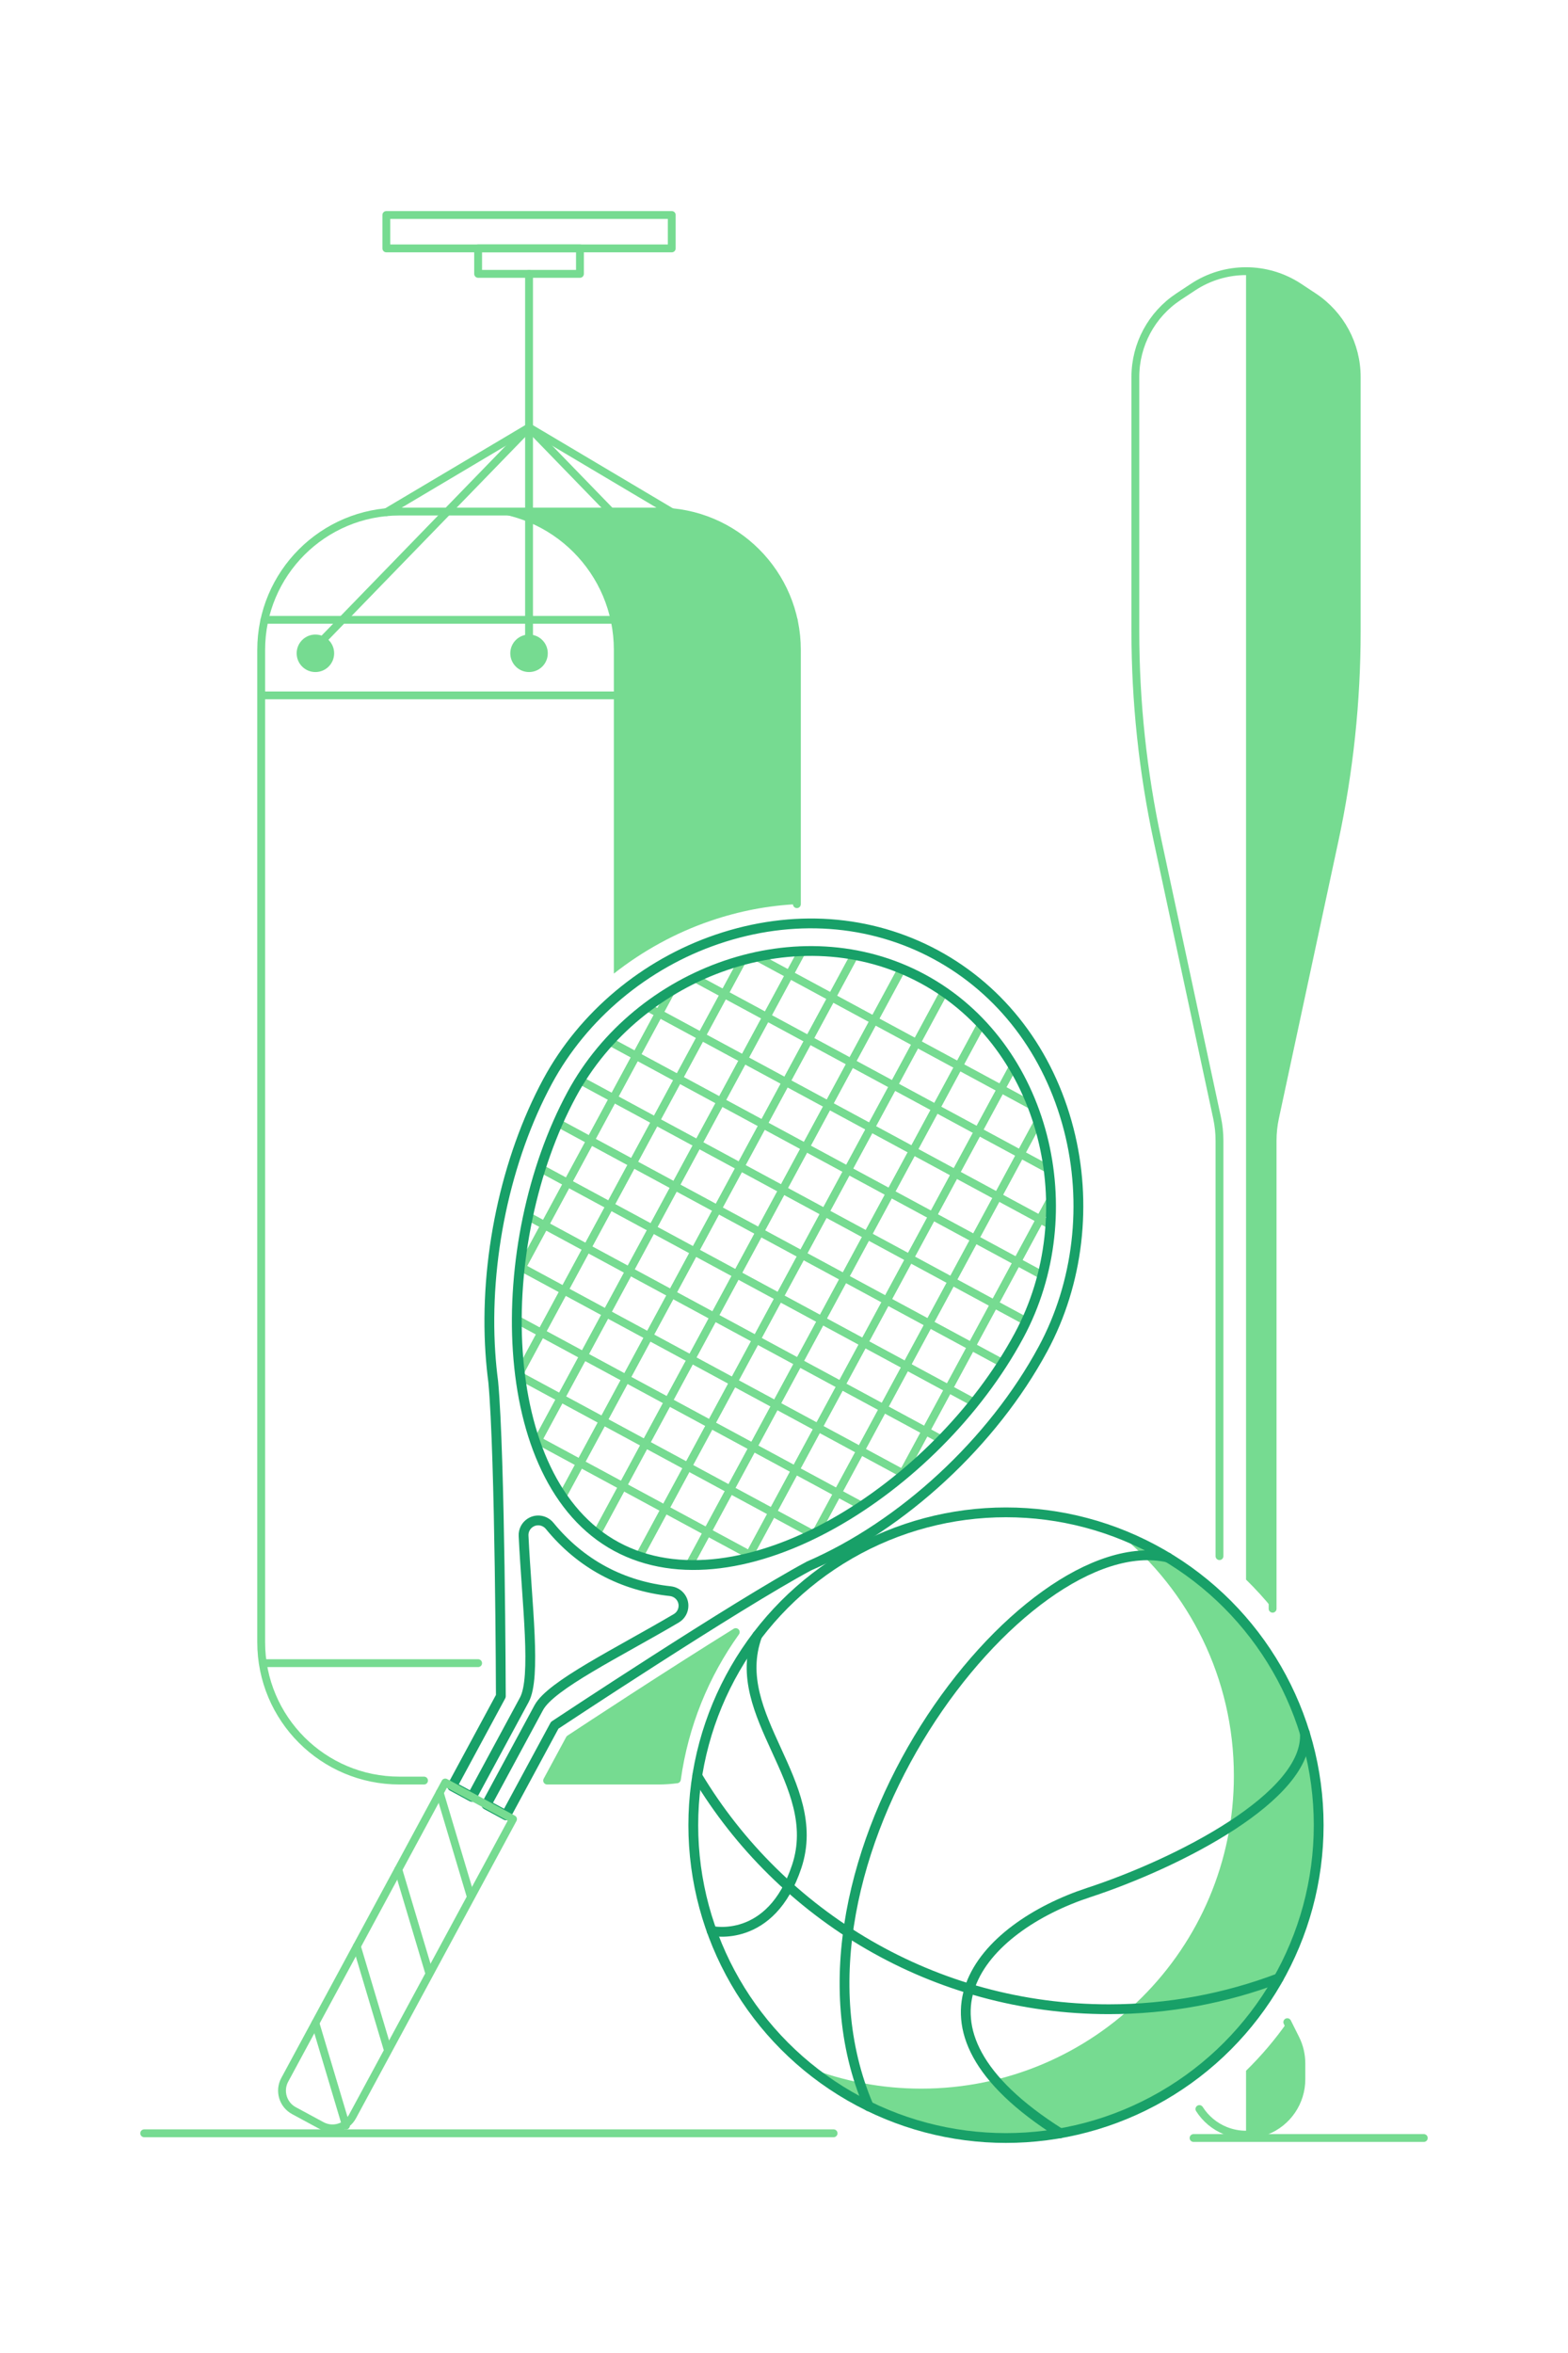<svg xmlns="http://www.w3.org/2000/svg" id="Professional_Athletes_Hero" data-name="Professional Athletes Hero" viewBox="0 0 400 600"><g><g><path d="m324.644,410.216v-119.353c0-1.965.208-3.925.62-5.846l15.172-70.668c3.767-17.547,5.667-35.443,5.667-53.39v-64.835c0-8.244-4.14-15.937-11.02-20.477l-3.7-2.442c-8.198-5.411-18.832-5.411-27.03,0l-3.7,2.442c-6.88,4.541-11.02,12.234-11.02,20.477v64.835c0,17.947,1.899,35.843,5.667,53.39l15.172,70.668c.413,1.921.621,3.881.621,5.846v105.943" style="fill: none; stroke: #76db91; stroke-linecap: round; stroke-linejoin: round; stroke-width: 2px;"></path><path d="m305.971,537.791c1.555,2.439,3.848,4.402,6.654,5.524,3.366,1.346,7.121,1.346,10.486,0,5.36-2.144,8.874-7.335,8.874-13.108v-4.051c0-2.192-.51-4.353-1.49-6.314l-2.102-4.203" style="fill: none; stroke: #76db91; stroke-linecap: round; stroke-linejoin: round; stroke-width: 2px;"></path></g><g><path d="m328.394,515.64c-3.122,4.453-6.649,8.6-10.526,12.392v16.292c1.78,0,3.561-.337,5.243-1.01,5.36-2.144,8.874-7.335,8.874-13.108v-4.051c0-2.192-.51-4.353-1.49-6.314l-2.102-4.203Z" style="fill: #76db91;"></path><path d="m335.083,75.646l-3.699-2.442c-4.099-2.705-8.807-4.058-13.516-4.058v333.641c2.397,2.344,4.66,4.824,6.776,7.429v-119.353c0-1.965.208-3.925.621-5.846l15.172-70.668c3.767-17.547,5.667-35.443,5.667-53.39v-64.835c0-8.244-4.14-15.937-11.021-20.477Z" style="fill: #76db91;"></path></g></g><g><g><line x1="98.556" y1="130.609" x2="134.959" y2="108.988" style="fill: none; stroke: #76db91; stroke-linecap: round; stroke-linejoin: round; stroke-width: 2px;"></line><line x1="171.362" y1="130.609" x2="134.959" y2="108.988" style="fill: none; stroke: #76db91; stroke-linecap: round; stroke-linejoin: round; stroke-width: 2px;"></line><path d="m145.311,443.411l-5.737,10.623h28.439c1.584,0,3.14-.115,4.668-.317,1.927-13.858,7.21-26.655,15.007-37.541-17.562,10.901-37.63,24.102-42.377,27.235Z" style="fill: none; stroke: #76db91; stroke-linecap: round; stroke-linejoin: round; stroke-width: 2px;"></path><path d="m203.288,230.558v-64.838c0-19.481-15.793-35.274-35.274-35.274h-66.11c-19.481,0-35.274,15.793-35.274,35.274v253.039c0,19.481,15.793,35.274,35.274,35.274h6.268" style="fill: none; stroke: #76db91; stroke-linecap: round; stroke-linejoin: round; stroke-width: 2px;"></path><path d="m203.288,230.558v-64.838c0-19.481-15.793-35.274-35.274-35.274h-46.692c19.481,0,35.274,15.793,35.274,35.274v82.541c7.381-5.807,15.76-10.426,24.748-13.482,7.238-2.461,14.603-3.871,21.944-4.221Z" style="fill: #76db91;"></path><path d="m148.366,441.399c-1.306,1.558-2.744,3-4.297,4.312l-4.495,8.323h28.439c1.584,0,3.14-.115,4.668-.317,1.927-13.858,7.21-26.655,15.007-37.541-14.968,9.291-31.751,20.249-39.322,25.224Z" style="fill: #76db91;"></path><line x1="67.475" y1="158.052" x2="202.442" y2="158.052" style="fill: none; stroke: #76db91; stroke-linecap: round; stroke-linejoin: round; stroke-width: 2px;"></line><line x1="67.475" y1="177.317" x2="202.442" y2="177.317" style="fill: none; stroke: #76db91; stroke-linecap: round; stroke-linejoin: round; stroke-width: 2px;"></line><line x1="67.475" y1="424.093" x2="121.97" y2="424.093" style="fill: none; stroke: #76db91; stroke-linecap: round; stroke-linejoin: round; stroke-width: 2px;"></line><line x1="134.959" y1="166.588" x2="134.959" y2="69.835" style="fill: none; stroke: #76db91; stroke-linecap: round; stroke-linejoin: round; stroke-width: 2px;"></line><line x1="79.053" y1="166.588" x2="134.959" y2="108.988" style="fill: none; stroke: #76db91; stroke-linecap: round; stroke-linejoin: round; stroke-width: 2px;"></line><line x1="190.864" y1="166.588" x2="134.959" y2="108.988" style="fill: none; stroke: #76db91; stroke-linecap: round; stroke-linejoin: round; stroke-width: 2px;"></line><rect x="121.97" y="63.341" width="25.976" height="6.494" style="fill: none; stroke: #76db91; stroke-linecap: round; stroke-linejoin: round; stroke-width: 2px;"></rect><rect x="98.556" y="54.82" width="72.806" height="8.521" style="fill: none; stroke: #76db91; stroke-linecap: round; stroke-linejoin: round; stroke-width: 2px;"></rect></g><circle cx="134.959" cy="166.588" r="4.782" style="fill: #76db91;"></circle><circle cx="80.46" cy="166.588" r="4.782" style="fill: #76db91;"></circle></g><g><line x1="212.651" y1="543.979" x2="36.788" y2="543.979" style="fill: none; stroke: #76db91; stroke-linecap: round; stroke-linejoin: round; stroke-width: 2px;"></line><line x1="304.482" y1="545.18" x2="363.212" y2="545.18" style="fill: none; stroke: #76db91; stroke-linecap: round; stroke-linejoin: round; stroke-width: 2px;"></line><g><path d="m285.419,391.017c17.907,14.628,29.345,36.877,29.345,61.803,0,44.056-35.714,79.77-79.77,79.77-10.155,0-19.857-1.918-28.79-5.378,13.743,11.227,31.295,17.967,50.425,17.967,44.056,0,79.77-35.714,79.77-79.77,0-33.901-21.158-62.843-50.981-74.393Z" style="fill: #76db91;"></path><circle cx="256.629" cy="465.41" r="79.77" style="fill: none; stroke: #18a068; stroke-linecap: round; stroke-linejoin: round; stroke-width: 2.5px;"></circle><path d="m326.191,504.442c-13.469,5.101-28.07,7.902-43.326,7.902-44.602,0-83.625-23.868-105.008-59.524" style="fill: none; stroke: #18a068; stroke-linecap: round; stroke-linejoin: round; stroke-width: 2.5px;"></path><path d="m193.166,417.083c-7.483,20.538,17.139,37.509,10.092,58.822-6.591,19.933-21.723,16.466-21.723,16.466" style="fill: none; stroke: #18a068; stroke-linecap: round; stroke-linejoin: round; stroke-width: 2.5px;"></path><path d="m332.872,441.883c1.102,16.169-32.407,33.243-55.139,40.699-27.022,8.863-50.968,33.86-7.245,61.397" style="fill: none; stroke: #18a068; stroke-linecap: round; stroke-linejoin: round; stroke-width: 2.5px;"></path><path d="m297.929,397.15c-36.893-8.3-102.981,77.747-76.308,139.955" style="fill: none; stroke: #18a068; stroke-linecap: round; stroke-linejoin: round; stroke-width: 2.5px;"></path></g></g><g><g><rect x="213.491" y="273.128" width="12.275" height="12.275" transform="translate(-130.457 339.815) rotate(-61.629)" style="fill: none; stroke: #76db91; stroke-linecap: round; stroke-linejoin: round; stroke-width: 2px;"></rect><rect x="196.858" y="278.096" width="12.275" height="12.275" transform="translate(-143.558 327.786) rotate(-61.629)" style="fill: none; stroke: #76db91; stroke-linecap: round; stroke-linejoin: round; stroke-width: 2px;"></rect><rect x="202.691" y="267.296" width="12.275" height="12.275" transform="translate(-130.993 327.25) rotate(-61.629)" style="fill: none; stroke: #76db91; stroke-linecap: round; stroke-linejoin: round; stroke-width: 2px;"></rect><rect x="216.729" y="344.631" width="12.275" height="12.275" transform="translate(-191.672 380.19) rotate(-61.629)" style="fill: none; stroke: #76db91; stroke-linecap: round; stroke-linejoin: round; stroke-width: 2px;"></rect><rect x="224.292" y="278.961" width="12.275" height="12.275" transform="translate(-129.921 352.38) rotate(-61.629)" style="fill: none; stroke: #76db91; stroke-linecap: round; stroke-linejoin: round; stroke-width: 2px;"></rect><rect x="218.459" y="289.762" width="12.275" height="12.275" transform="translate(-142.486 352.916) rotate(-61.629)" style="fill: none; stroke: #76db91; stroke-linecap: round; stroke-linejoin: round; stroke-width: 2px;"></rect><rect x="228.395" y="323.029" width="12.275" height="12.275" transform="translate(-166.543 379.118) rotate(-61.629)" style="fill: none; stroke: #76db91; stroke-linecap: round; stroke-linejoin: round; stroke-width: 2px;"></rect><rect x="222.562" y="333.83" width="12.275" height="12.275" transform="translate(-179.107 379.654) rotate(-61.629)" style="fill: none; stroke: #76db91; stroke-linecap: round; stroke-linejoin: round; stroke-width: 2px;"></rect><rect x="234.228" y="312.229" width="12.275" height="12.275" transform="translate(-153.978 378.581) rotate(-61.629)" style="fill: none; stroke: #76db91; stroke-linecap: round; stroke-linejoin: round; stroke-width: 2px;"></rect><rect x="223.427" y="306.396" width="12.275" height="12.275" transform="translate(-154.514 366.017) rotate(-61.629)" style="fill: none; stroke: #76db91; stroke-linecap: round; stroke-linejoin: round; stroke-width: 2px;"></rect><rect x="229.26" y="295.595" width="12.275" height="12.275" transform="translate(-141.949 365.48) rotate(-61.629)" style="fill: none; stroke: #76db91; stroke-linecap: round; stroke-linejoin: round; stroke-width: 2px;"></rect><rect x="166.828" y="359.535" width="12.275" height="12.275" transform="translate(-230.975 344.105) rotate(-61.629)" style="fill: none; stroke: #76db91; stroke-linecap: round; stroke-linejoin: round; stroke-width: 2px;"></rect><rect x="161.861" y="342.901" width="12.275" height="12.275" transform="translate(-218.946 331.004) rotate(-61.629)" style="fill: none; stroke: #76db91; stroke-linecap: round; stroke-linejoin: round; stroke-width: 2px;"></rect><rect x="205.929" y="338.798" width="12.275" height="12.275" transform="translate(-192.208 367.625) rotate(-61.629)" style="fill: none; stroke: #76db91; stroke-linecap: round; stroke-linejoin: round; stroke-width: 2px;"></rect><rect x="156.028" y="353.702" width="12.275" height="12.275" transform="translate(-231.511 331.54) rotate(-61.629)" style="fill: none; stroke: #76db91; stroke-linecap: round; stroke-linejoin: round; stroke-width: 2px;"></rect><rect x="151.06" y="337.068" width="12.275" height="12.275" transform="translate(-219.483 318.439) rotate(-61.629)" style="fill: none; stroke: #76db91; stroke-linecap: round; stroke-linejoin: round; stroke-width: 2px;"></rect><rect x="183.462" y="354.567" width="12.275" height="12.275" transform="translate(-217.874 356.133) rotate(-61.629)" style="fill: none; stroke: #76db91; stroke-linecap: round; stroke-linejoin: round; stroke-width: 2px;"></rect><rect x="177.629" y="365.368" width="12.275" height="12.275" transform="translate(-230.439 356.669) rotate(-61.629)" style="fill: none; stroke: #76db91; stroke-linecap: round; stroke-linejoin: round; stroke-width: 2px;"></rect><rect x="186.057" y="272.264" width="12.275" height="12.275" transform="translate(-144.094 315.221) rotate(-61.629)" style="fill: none; stroke: #76db91; stroke-linecap: round; stroke-linejoin: round; stroke-width: 2px;"></rect><rect x="140.259" y="331.235" width="12.275" height="12.275" transform="translate(-220.019 305.874) rotate(-61.629)" style="fill: none; stroke: #76db91; stroke-linecap: round; stroke-linejoin: round; stroke-width: 2px;"></rect><rect x="194.263" y="360.4" width="12.275" height="12.275" transform="translate(-217.338 368.698) rotate(-61.629)" style="fill: none; stroke: #76db91; stroke-linecap: round; stroke-linejoin: round; stroke-width: 2px;"></rect><rect x="164.455" y="260.598" width="12.275" height="12.275" transform="translate(-145.167 290.092) rotate(-61.629)" style="fill: none; stroke: #76db91; stroke-linecap: round; stroke-linejoin: round; stroke-width: 2px;"></rect><rect x="152.79" y="282.199" width="12.275" height="12.275" transform="translate(-170.296 291.164) rotate(-61.629)" style="fill: none; stroke: #76db91; stroke-linecap: round; stroke-linejoin: round; stroke-width: 2px;"></rect><rect x="158.623" y="271.399" width="12.275" height="12.275" transform="translate(-157.731 290.628) rotate(-61.629)" style="fill: none; stroke: #76db91; stroke-linecap: round; stroke-linejoin: round; stroke-width: 2px;"></rect><rect x="146.092" y="320.435" width="12.275" height="12.275" transform="translate(-207.454 305.338) rotate(-61.629)" style="fill: none; stroke: #76db91; stroke-linecap: round; stroke-linejoin: round; stroke-width: 2px;"></rect><rect x="175.256" y="266.431" width="12.275" height="12.275" transform="translate(-144.631 302.657) rotate(-61.629)" style="fill: none; stroke: #76db91; stroke-linecap: round; stroke-linejoin: round; stroke-width: 2px;"></rect><rect x="146.957" y="293" width="12.275" height="12.275" transform="translate(-182.861 291.701) rotate(-61.629)" style="fill: none; stroke: #76db91; stroke-linecap: round; stroke-linejoin: round; stroke-width: 2px;"></rect><rect x="135.291" y="314.602" width="12.275" height="12.275" transform="translate(-207.99 292.773) rotate(-61.629)" style="fill: none; stroke: #76db91; stroke-linecap: round; stroke-linejoin: round; stroke-width: 2px;"></rect><rect x="141.124" y="303.801" width="12.275" height="12.275" transform="translate(-195.426 292.237) rotate(-61.629)" style="fill: none; stroke: #76db91; stroke-linecap: round; stroke-linejoin: round; stroke-width: 2px;"></rect><rect x="178.494" y="337.933" width="12.275" height="12.275" transform="translate(-205.845 343.032) rotate(-61.629)" style="fill: none; stroke: #76db91; stroke-linecap: round; stroke-linejoin: round; stroke-width: 2px;"></rect><rect x="185.192" y="299.698" width="12.275" height="12.275" transform="translate(-168.688 328.859) rotate(-61.629)" style="fill: none; stroke: #76db91; stroke-linecap: round; stroke-linejoin: round; stroke-width: 2px;"></rect><rect x="168.558" y="304.666" width="12.275" height="12.275" transform="translate(-181.788 316.83) rotate(-61.629)" style="fill: none; stroke: #76db91; stroke-linecap: round; stroke-linejoin: round; stroke-width: 2px;"></rect><rect x="174.391" y="293.865" width="12.275" height="12.275" transform="translate(-169.224 316.294) rotate(-61.629)" style="fill: none; stroke: #76db91; stroke-linecap: round; stroke-linejoin: round; stroke-width: 2px;"></rect><rect x="205.064" y="366.233" width="12.275" height="12.275" transform="translate(-216.802 381.262) rotate(-61.629)" style="fill: none; stroke: #76db91; stroke-linecap: round; stroke-linejoin: round; stroke-width: 2px;"></rect><rect x="200.096" y="349.599" width="12.275" height="12.275" transform="translate(-204.773 368.162) rotate(-61.629)" style="fill: none; stroke: #76db91; stroke-linecap: round; stroke-linejoin: round; stroke-width: 2px;"></rect><rect x="179.359" y="310.499" width="12.275" height="12.275" transform="translate(-181.252 329.395) rotate(-61.629)" style="fill: none; stroke: #76db91; stroke-linecap: round; stroke-linejoin: round; stroke-width: 2px;"></rect><rect x="195.128" y="332.965" width="12.275" height="12.275" transform="translate(-192.744 355.061) rotate(-61.629)" style="fill: none; stroke: #76db91; stroke-linecap: round; stroke-linejoin: round; stroke-width: 2px;"></rect><rect x="173.526" y="321.3" width="12.275" height="12.275" transform="translate(-193.817 329.931) rotate(-61.629)" style="fill: none; stroke: #76db91; stroke-linecap: round; stroke-linejoin: round; stroke-width: 2px;"></rect><rect x="207.659" y="283.929" width="12.275" height="12.275" transform="translate(-143.022 340.351) rotate(-61.629)" style="fill: none; stroke: #76db91; stroke-linecap: round; stroke-linejoin: round; stroke-width: 2px;"></rect><rect x="200.961" y="322.164" width="12.275" height="12.275" transform="translate(-180.18 354.524) rotate(-61.629)" style="fill: none; stroke: #76db91; stroke-linecap: round; stroke-linejoin: round; stroke-width: 2px;"></rect><rect x="190.16" y="316.332" width="12.275" height="12.275" transform="translate(-180.716 341.96) rotate(-61.629)" style="fill: none; stroke: #76db91; stroke-linecap: round; stroke-linejoin: round; stroke-width: 2px;"></rect><rect x="172.661" y="348.734" width="12.275" height="12.275" transform="translate(-218.41 343.568) rotate(-61.629)" style="fill: none; stroke: #76db91; stroke-linecap: round; stroke-linejoin: round; stroke-width: 2px;"></rect><path d="m189.368,244.886c-4.15,1.129-8.207,2.646-12.109,4.522l7.484,4.042,4.625-8.564Z" style="fill: none; stroke: #76db91; stroke-linecap: round; stroke-linejoin: round; stroke-width: 2px;"></path><path d="m264.793,286.05l-4.445,8.231,7.129,3.85c-.546-4.108-1.44-8.156-2.684-12.081Z" style="fill: none; stroke: #76db91; stroke-linecap: round; stroke-linejoin: round; stroke-width: 2px;"></path><path d="m132.597,350.01l5.483-10.153-6.242-3.371c-.016,4.599.234,9.13.759,13.523Z" style="fill: none; stroke: #76db91; stroke-linecap: round; stroke-linejoin: round; stroke-width: 2px;"></path><path d="m219.865,384.024l-6.18-3.337-5.456,10.103c3.931-1.962,7.826-4.23,11.636-6.765Z" style="fill: none; stroke: #76db91; stroke-linecap: round; stroke-linejoin: round; stroke-width: 2px;"></path><rect x="195.993" y="305.531" width="12.275" height="12.275" transform="translate(-168.151 341.423) rotate(-61.629)" style="fill: none; stroke: #76db91; stroke-linecap: round; stroke-linejoin: round; stroke-width: 2px;"></rect><rect x="163.59" y="288.032" width="12.275" height="12.275" transform="translate(-169.76 303.729) rotate(-61.629)" style="fill: none; stroke: #76db91; stroke-linecap: round; stroke-linejoin: round; stroke-width: 2px;"></rect><rect x="157.758" y="298.833" width="12.275" height="12.275" transform="translate(-182.325 304.265) rotate(-61.629)" style="fill: none; stroke: #76db91; stroke-linecap: round; stroke-linejoin: round; stroke-width: 2px;"></rect><rect x="162.726" y="315.467" width="12.275" height="12.275" transform="translate(-194.353 317.366) rotate(-61.629)" style="fill: none; stroke: #76db91; stroke-linecap: round; stroke-linejoin: round; stroke-width: 2px;"></rect><rect x="151.925" y="309.634" width="12.275" height="12.275" transform="translate(-194.889 304.802) rotate(-61.629)" style="fill: none; stroke: #76db91; stroke-linecap: round; stroke-linejoin: round; stroke-width: 2px;"></rect><rect x="211.762" y="327.997" width="12.275" height="12.275" transform="translate(-179.643 367.089) rotate(-61.629)" style="fill: none; stroke: #76db91; stroke-linecap: round; stroke-linejoin: round; stroke-width: 2px;"></rect><rect x="167.693" y="332.1" width="12.275" height="12.275" transform="translate(-206.382 330.467) rotate(-61.629)" style="fill: none; stroke: #76db91; stroke-linecap: round; stroke-linejoin: round; stroke-width: 2px;"></rect><rect x="156.893" y="326.267" width="12.275" height="12.275" transform="translate(-206.918 317.903) rotate(-61.629)" style="fill: none; stroke: #76db91; stroke-linecap: round; stroke-linejoin: round; stroke-width: 2px;"></rect><rect x="189.295" y="343.766" width="12.275" height="12.275" transform="translate(-205.309 355.597) rotate(-61.629)" style="fill: none; stroke: #76db91; stroke-linecap: round; stroke-linejoin: round; stroke-width: 2px;"></rect><rect x="206.794" y="311.364" width="12.275" height="12.275" transform="translate(-167.615 353.988) rotate(-61.629)" style="fill: none; stroke: #76db91; stroke-linecap: round; stroke-linejoin: round; stroke-width: 2px;"></rect><rect x="217.594" y="317.197" width="12.275" height="12.275" transform="translate(-167.079 366.553) rotate(-61.629)" style="fill: none; stroke: #76db91; stroke-linecap: round; stroke-linejoin: round; stroke-width: 2px;"></rect><rect x="212.626" y="300.563" width="12.275" height="12.275" transform="translate(-155.05 353.452) rotate(-61.629)" style="fill: none; stroke: #76db91; stroke-linecap: round; stroke-linejoin: round; stroke-width: 2px;"></rect><rect x="169.423" y="277.231" width="12.275" height="12.275" transform="translate(-157.195 303.193) rotate(-61.629)" style="fill: none; stroke: #76db91; stroke-linecap: round; stroke-linejoin: round; stroke-width: 2px;"></rect><rect x="180.224" y="283.064" width="12.275" height="12.275" transform="translate(-156.659 315.758) rotate(-61.629)" style="fill: none; stroke: #76db91; stroke-linecap: round; stroke-linejoin: round; stroke-width: 2px;"></rect><rect x="201.826" y="294.73" width="12.275" height="12.275" transform="translate(-155.587 340.887) rotate(-61.629)" style="fill: none; stroke: #76db91; stroke-linecap: round; stroke-linejoin: round; stroke-width: 2px;"></rect><rect x="191.025" y="288.897" width="12.275" height="12.275" transform="translate(-156.123 328.322) rotate(-61.629)" style="fill: none; stroke: #76db91; stroke-linecap: round; stroke-linejoin: round; stroke-width: 2px;"></rect><rect x="184.327" y="327.132" width="12.275" height="12.275" transform="translate(-193.281 342.496) rotate(-61.629)" style="fill: none; stroke: #76db91; stroke-linecap: round; stroke-linejoin: round; stroke-width: 2px;"></rect><path d="m253.65,332.516l8.114,4.382c1.749-3.79,3.144-7.707,4.164-11.702l-6.445-3.48-5.833,10.801Z" style="fill: none; stroke: #76db91; stroke-linecap: round; stroke-linejoin: round; stroke-width: 2px;"></path><path d="m267.965,312.345c.144-2.193.189-4.39.132-6.58l-2.781,5.15,2.649,1.431Z" style="fill: none; stroke: #76db91; stroke-linecap: round; stroke-linejoin: round; stroke-width: 2px;"></path><path d="m259.483,321.715l6.445,3.48c1.079-4.225,1.753-8.532,2.037-12.851l-2.649-1.431-5.833,10.801Z" style="fill: none; stroke: #76db91; stroke-linecap: round; stroke-linejoin: round; stroke-width: 2px;"></path><path d="m241.985,354.117l6.569,3.548c2.599-3.247,5.022-6.605,7.231-10.046l-7.967-4.303-5.833,10.801Z" style="fill: none; stroke: #76db91; stroke-linecap: round; stroke-linejoin: round; stroke-width: 2px;"></path><path d="m247.817,343.317l7.967,4.303c1.472-2.293,2.852-4.622,4.125-6.979.664-1.23,1.272-2.481,1.854-3.743l-8.114-4.382-5.833,10.801Z" style="fill: none; stroke: #76db91; stroke-linecap: round; stroke-linejoin: round; stroke-width: 2px;"></path><path d="m260.348,294.281l-5.833,10.801,10.801,5.833,2.781-5.15c-.066-2.558-.284-5.106-.62-7.634l-7.129-3.85Z" style="fill: none; stroke: #76db91; stroke-linecap: round; stroke-linejoin: round; stroke-width: 2px;"></path><path d="m263.341,281.946c-1.349-3.477-2.961-6.842-4.864-10.033l-3.097,5.734,7.961,4.299Z" style="fill: none; stroke: #76db91; stroke-linecap: round; stroke-linejoin: round; stroke-width: 2px;"></path><path d="m249.547,288.448l10.801,5.833,4.445-8.231c-.439-1.385-.928-2.752-1.452-4.103l-7.961-4.299-5.833,10.801Z" style="fill: none; stroke: #76db91; stroke-linecap: round; stroke-linejoin: round; stroke-width: 2px;"></path><path d="m229.824,376.635c.288-.237.573-.479.86-.719l-.365-.197-.495.916Z" style="fill: none; stroke: #76db91; stroke-linecap: round; stroke-linejoin: round; stroke-width: 2px;"></path><path d="m213.685,380.687l-10.801-5.833-5.833,10.801,10.307,5.566c.291-.142.581-.286.871-.431l5.456-10.103Z" style="fill: none; stroke: #76db91; stroke-linecap: round; stroke-linejoin: round; stroke-width: 2px;"></path><rect x="188.43" y="371.2" width="12.275" height="12.275" transform="translate(-229.902 369.234) rotate(-61.629)" style="fill: none; stroke: #76db91; stroke-linecap: round; stroke-linejoin: round; stroke-width: 2px;"></rect><rect x="182.597" y="382.001" width="12.275" height="12.275" transform="translate(-242.467 369.77) rotate(-61.629)" style="fill: none; stroke: #76db91; stroke-linecap: round; stroke-linejoin: round; stroke-width: 2px;"></rect><path d="m230.319,375.719l.365.197c3.298-2.762,6.482-5.71,9.513-8.813l-4.045-2.185-5.833,10.801Z" style="fill: none; stroke: #76db91; stroke-linecap: round; stroke-linejoin: round; stroke-width: 2px;"></path><path d="m236.152,364.918l4.045,2.185c2.942-3.012,5.739-6.167,8.357-9.438l-6.569-3.548-5.833,10.801Z" style="fill: none; stroke: #76db91; stroke-linecap: round; stroke-linejoin: round; stroke-width: 2px;"></path><path d="m219.518,369.886l-5.833,10.801,6.18,3.337c3.4-2.263,6.732-4.735,9.959-7.389l.495-.916-10.801-5.833Z" style="fill: none; stroke: #76db91; stroke-linecap: round; stroke-linejoin: round; stroke-width: 2px;"></path><path d="m255.38,277.647l3.097-5.734c-2.307-3.869-5.029-7.485-8.128-10.782l-5.769,10.684,10.801,5.833Z" style="fill: none; stroke: #76db91; stroke-linecap: round; stroke-linejoin: round; stroke-width: 2px;"></path><path d="m190.749,397.325c.469-.114.938-.238,1.408-.362l-.938-.507-.469.869Z" style="fill: none; stroke: #76db91; stroke-linecap: round; stroke-linejoin: round; stroke-width: 2px;"></path><path d="m158.816,378.957l-6.562,12.151c1.568,1.211,3.226,2.305,4.987,3.257,1.882,1.016,3.832,1.855,5.837,2.533l6.539-12.108-10.801-5.833Z" style="fill: none; stroke: #76db91; stroke-linecap: round; stroke-linejoin: round; stroke-width: 2px;"></path><path d="m148.016,373.124l-4.598,8.515c2.511,3.659,5.452,6.853,8.837,9.469l6.562-12.151-10.801-5.833Z" style="fill: none; stroke: #76db91; stroke-linecap: round; stroke-linejoin: round; stroke-width: 2px;"></path><path d="m137.215,367.291l-.497.92c1.743,4.925,3.968,9.45,6.699,13.428l4.598-8.515-10.801-5.833Z" style="fill: none; stroke: #76db91; stroke-linecap: round; stroke-linejoin: round; stroke-width: 2px;"></path><path d="m169.617,384.79l-6.539,12.108c4.059,1.373,8.348,2.067,12.783,2.162l4.556-8.437-10.801-5.833Z" style="fill: none; stroke: #76db91; stroke-linecap: round; stroke-linejoin: round; stroke-width: 2px;"></path><path d="m207.358,391.221l-10.307-5.566-5.833,10.801.938.507c5.049-1.34,10.151-3.283,15.201-5.742Z" style="fill: none; stroke: #76db91; stroke-linecap: round; stroke-linejoin: round; stroke-width: 2px;"></path><rect x="171.796" y="376.168" width="12.275" height="12.275" transform="translate(-243.003 357.205) rotate(-61.629)" style="fill: none; stroke: #76db91; stroke-linecap: round; stroke-linejoin: round; stroke-width: 2px;"></rect><path d="m180.418,390.623l-4.556,8.437c4.826.102,9.824-.502,14.887-1.734l.469-.869-10.801-5.833Z" style="fill: none; stroke: #76db91; stroke-linecap: round; stroke-linejoin: round; stroke-width: 2px;"></path><path d="m222.978,260.148l7.065-13.082c-3.92-1.628-7.951-2.798-12.036-3.546l-5.83,10.796,10.801,5.833Z" style="fill: none; stroke: #76db91; stroke-linecap: round; stroke-linejoin: round; stroke-width: 2px;"></path><rect x="210.897" y="355.432" width="12.275" height="12.275" transform="translate(-204.237 380.726) rotate(-61.629)" style="fill: none; stroke: #76db91; stroke-linecap: round; stroke-linejoin: round; stroke-width: 2px;"></rect><path d="m233.779,265.981l7.049-13.052c-1.728-1.191-3.529-2.305-5.411-3.321-1.762-.952-3.558-1.788-5.373-2.542l-7.065,13.082,10.801,5.833Z" style="fill: none; stroke: #76db91; stroke-linecap: round; stroke-linejoin: round; stroke-width: 2px;"></path><path d="m212.177,254.315l5.83-10.796c-4.439-.812-8.938-1.131-13.426-.972l-3.205,5.934,10.801,5.833Z" style="fill: none; stroke: #76db91; stroke-linecap: round; stroke-linejoin: round; stroke-width: 2px;"></path><path d="m244.579,271.814l5.769-10.684c-2.85-3.031-6.023-5.789-9.522-8.201l-7.049,13.052,10.801,5.833Z" style="fill: none; stroke: #76db91; stroke-linecap: round; stroke-linejoin: round; stroke-width: 2px;"></path><path d="m143.048,356.49l-10.341-5.585c.715,5.564,1.881,10.893,3.515,15.849l.994.536,5.833-10.801Z" style="fill: none; stroke: #76db91; stroke-linecap: round; stroke-linejoin: round; stroke-width: 2px;"></path><path d="m204.581,242.548c-3.868.138-7.722.632-11.521,1.444l8.316,4.491,3.205-5.934Z" style="fill: none; stroke: #76db91; stroke-linecap: round; stroke-linejoin: round; stroke-width: 2px;"></path><path d="m184.743,253.451l10.801,5.833,5.833-10.801-8.316-4.491c-1.238.265-2.469.561-3.693.894l-4.625,8.564Z" style="fill: none; stroke: #76db91; stroke-linecap: round; stroke-linejoin: round; stroke-width: 2px;"></path><path d="m136.221,366.755c.161.489.326.975.497,1.456l.497-.92-.994-.536Z" style="fill: none; stroke: #76db91; stroke-linecap: round; stroke-linejoin: round; stroke-width: 2px;"></path><rect x="240.926" y="273.993" width="12.275" height="12.275" transform="translate(-116.82 364.408) rotate(-61.629)" style="fill: none; stroke: #76db91; stroke-linecap: round; stroke-linejoin: round; stroke-width: 2px;"></rect><rect x="245.894" y="290.627" width="12.275" height="12.275" transform="translate(-128.848 377.509) rotate(-61.629)" style="fill: none; stroke: #76db91; stroke-linecap: round; stroke-linejoin: round; stroke-width: 2px;"></rect><rect x="230.125" y="268.161" width="12.275" height="12.275" transform="translate(-117.356 351.843) rotate(-61.629)" style="fill: none; stroke: #76db91; stroke-linecap: round; stroke-linejoin: round; stroke-width: 2px;"></rect><rect x="235.093" y="284.794" width="12.275" height="12.275" transform="translate(-129.385 364.944) rotate(-61.629)" style="fill: none; stroke: #76db91; stroke-linecap: round; stroke-linejoin: round; stroke-width: 2px;"></rect><rect x="197.723" y="250.662" width="12.275" height="12.275" transform="translate(-118.965 314.149) rotate(-61.629)" style="fill: none; stroke: #76db91; stroke-linecap: round; stroke-linejoin: round; stroke-width: 2px;"></rect><rect x="208.524" y="256.495" width="12.275" height="12.275" transform="translate(-118.428 326.714) rotate(-61.629)" style="fill: none; stroke: #76db91; stroke-linecap: round; stroke-linejoin: round; stroke-width: 2px;"></rect><rect x="219.324" y="262.328" width="12.275" height="12.275" transform="translate(-117.892 339.279) rotate(-61.629)" style="fill: none; stroke: #76db91; stroke-linecap: round; stroke-linejoin: round; stroke-width: 2px;"></rect><rect x="227.53" y="350.464" width="12.275" height="12.275" transform="translate(-191.136 392.755) rotate(-61.629)" style="fill: none; stroke: #76db91; stroke-linecap: round; stroke-linejoin: round; stroke-width: 2px;"></rect><rect x="191.89" y="261.463" width="12.275" height="12.275" transform="translate(-131.53 314.685) rotate(-61.629)" style="fill: none; stroke: #76db91; stroke-linecap: round; stroke-linejoin: round; stroke-width: 2px;"></rect><rect x="233.363" y="339.663" width="12.275" height="12.275" transform="translate(-178.571 392.219) rotate(-61.629)" style="fill: none; stroke: #76db91; stroke-linecap: round; stroke-linejoin: round; stroke-width: 2px;"></rect><rect x="240.061" y="301.428" width="12.275" height="12.275" transform="translate(-141.413 378.045) rotate(-61.629)" style="fill: none; stroke: #76db91; stroke-linecap: round; stroke-linejoin: round; stroke-width: 2px;"></rect><rect x="221.697" y="361.265" width="12.275" height="12.275" transform="translate(-203.701 393.291) rotate(-61.629)" style="fill: none; stroke: #76db91; stroke-linecap: round; stroke-linejoin: round; stroke-width: 2px;"></rect><rect x="250.862" y="307.261" width="12.275" height="12.275" transform="translate(-140.877 390.61) rotate(-61.629)" style="fill: none; stroke: #76db91; stroke-linecap: round; stroke-linejoin: round; stroke-width: 2px;"></rect><rect x="245.029" y="318.061" width="12.275" height="12.275" transform="translate(-153.442 391.146) rotate(-61.629)" style="fill: none; stroke: #76db91; stroke-linecap: round; stroke-linejoin: round; stroke-width: 2px;"></rect><rect x="239.196" y="328.862" width="12.275" height="12.275" transform="translate(-166.006 391.682) rotate(-61.629)" style="fill: none; stroke: #76db91; stroke-linecap: round; stroke-linejoin: round; stroke-width: 2px;"></rect><path d="m156.443,280.02l-8.469-4.574c-.736,1.178-1.449,2.373-2.113,3.603-1.267,2.346-2.454,4.78-3.559,7.285l8.307,4.486,5.833-10.801Z" style="fill: none; stroke: #76db91; stroke-linecap: round; stroke-linejoin: round; stroke-width: 2px;"></path><path d="m138.08,339.857l5.833-10.801-10.801-5.833-.637,1.18c-.406,4.048-.622,8.091-.637,12.083l6.242,3.371Z" style="fill: none; stroke: #76db91; stroke-linecap: round; stroke-linejoin: round; stroke-width: 2px;"></path><path d="m132.626,322.961c-.054.481-.103.961-.151,1.442l.637-1.18-.486-.262Z" style="fill: none; stroke: #76db91; stroke-linecap: round; stroke-linejoin: round; stroke-width: 2px;"></path><path d="m138.08,339.857l-5.483,10.153c.036.299.071.598.109.896l10.341,5.585,5.833-10.801-10.801-5.833Z" style="fill: none; stroke: #76db91; stroke-linecap: round; stroke-linejoin: round; stroke-width: 2px;"></path><path d="m138.945,312.422l-4.241-2.29c-.902,4.238-1.598,8.532-2.078,12.829l.486.262,5.833-10.801Z" style="fill: none; stroke: #76db91; stroke-linecap: round; stroke-linejoin: round; stroke-width: 2px;"></path><rect x="150.195" y="364.503" width="12.275" height="12.275" transform="translate(-244.076 332.076) rotate(-61.629)" style="fill: none; stroke: #76db91; stroke-linecap: round; stroke-linejoin: round; stroke-width: 2px;"></rect><rect x="139.394" y="358.67" width="12.275" height="12.275" transform="translate(-244.612 319.511) rotate(-61.629)" style="fill: none; stroke: #76db91; stroke-linecap: round; stroke-linejoin: round; stroke-width: 2px;"></rect><rect x="181.089" y="255.63" width="12.275" height="12.275" transform="translate(-132.066 302.121) rotate(-61.629)" style="fill: none; stroke: #76db91; stroke-linecap: round; stroke-linejoin: round; stroke-width: 2px;"></rect><rect x="145.227" y="347.869" width="12.275" height="12.275" transform="translate(-232.047 318.975) rotate(-61.629)" style="fill: none; stroke: #76db91; stroke-linecap: round; stroke-linejoin: round; stroke-width: 2px;"></rect><path d="m171.208,252.679c-2.098,1.268-4.139,2.636-6.104,4.117l3.004,1.622,3.099-5.739Z" style="fill: none; stroke: #76db91; stroke-linecap: round; stroke-linejoin: round; stroke-width: 2px;"></path><path d="m178.91,264.251l5.833-10.801-7.484-4.042c-2.063.993-4.084,2.082-6.05,3.27l-3.099,5.739,10.801,5.833Z" style="fill: none; stroke: #76db91; stroke-linecap: round; stroke-linejoin: round; stroke-width: 2px;"></path><path d="m168.109,258.418l-3.004-1.622c-3.456,2.606-6.687,5.532-9.629,8.751l6.8,3.672,5.833-10.801Z" style="fill: none; stroke: #76db91; stroke-linecap: round; stroke-linejoin: round; stroke-width: 2px;"></path><path d="m144.778,301.622l-6.846-3.697c-1.268,3.981-2.347,8.067-3.228,12.207l4.241,2.29,5.833-10.801Z" style="fill: none; stroke: #76db91; stroke-linecap: round; stroke-linejoin: round; stroke-width: 2px;"></path><path d="m150.61,290.821l-8.307-4.486c-1.642,3.723-3.101,7.604-4.371,11.59l6.846,3.697,5.833-10.801Z" style="fill: none; stroke: #76db91; stroke-linecap: round; stroke-linejoin: round; stroke-width: 2px;"></path><rect x="160.996" y="370.336" width="12.275" height="12.275" transform="translate(-243.54 344.641) rotate(-61.629)" style="fill: none; stroke: #76db91; stroke-linecap: round; stroke-linejoin: round; stroke-width: 2px;"></rect><path d="m162.276,269.219l-6.8-3.672c-2.782,3.044-5.292,6.358-7.502,9.899l8.469,4.574,5.833-10.801Z" style="fill: none; stroke: #76db91; stroke-linecap: round; stroke-linejoin: round; stroke-width: 2px;"></path></g><path d="m135.277,388.296c1.611-1.049,3.734-.684,4.951.804,3.892,4.762,8.472,8.608,13.688,11.425,5.332,2.879,11.076,4.562,17.064,5.209,1.905.206,3.369,1.775,3.379,3.691h0c.007,1.329-.693,2.56-1.838,3.234-15.056,8.862-31.983,17.053-35.079,22.785-6.977,12.919-13.365,24.748-13.365,24.748l5.024,2.713s5.43-10.055,12.407-22.974c0,0,46.272-30.665,64.892-40.63,23.916-10.372,46.824-31.549,59.669-55.334,9.041-16.742,11.432-37.162,6.559-56.026-5.07-19.629-17.105-35.43-33.886-44.493-16.782-9.063-36.594-10.46-55.788-3.935-18.446,6.27-34.21,19.468-43.252,36.21-10.708,19.828-16.167,45.717-14.604,69.25.167,2.515.409,4.968.725,7.356,1.773,18.968,1.945,80.18,1.945,80.18-6.977,12.919-12.407,22.974-12.407,22.974l5.024,2.713s6.388-11.829,13.365-24.748c3.096-5.733.661-24.383-.185-41.834-.064-1.324.579-2.583,1.69-3.306l.021-.014Z" style="fill: none; stroke: #18a068; stroke-linecap: round; stroke-linejoin: round; stroke-width: 2.5px;"></path><path d="m259.91,340.64c17.008-31.494,7-74.025-24.494-91.032-31.494-17.008-72.547-2.052-89.555,29.442-20.421,37.814-20.114,98.308,11.38,115.316,31.494,17.008,81.532-14.586,102.668-53.725Z" style="fill: none; stroke: #18a068; stroke-linecap: round; stroke-linejoin: round; stroke-width: 2.5px;"></path><path d="m90.557,453.671h19.647v86.171c0,3.199-2.597,5.797-5.797,5.797h-8.054c-3.199,0-5.797-2.597-5.797-5.797v-86.171h0Z" transform="translate(249.481 12.315) rotate(28.371)" style="fill: none; stroke: #76db91; stroke-linecap: round; stroke-linejoin: round; stroke-width: 2px;"></path><g><line x1="112.18" y1="457.133" x2="119.987" y2="483.272" style="fill: none; stroke: #76db91; stroke-linecap: round; stroke-linejoin: round; stroke-width: 2px;"></line><line x1="101.607" y1="476.712" x2="109.414" y2="502.851" style="fill: none; stroke: #76db91; stroke-linecap: round; stroke-linejoin: round; stroke-width: 2px;"></line><line x1="91.034" y1="496.29" x2="98.84" y2="522.429" style="fill: none; stroke: #76db91; stroke-linecap: round; stroke-linejoin: round; stroke-width: 2px;"></line><line x1="80.46" y1="515.869" x2="88.267" y2="542.008" style="fill: none; stroke: #76db91; stroke-linecap: round; stroke-linejoin: round; stroke-width: 2px;"></line></g></g></svg>